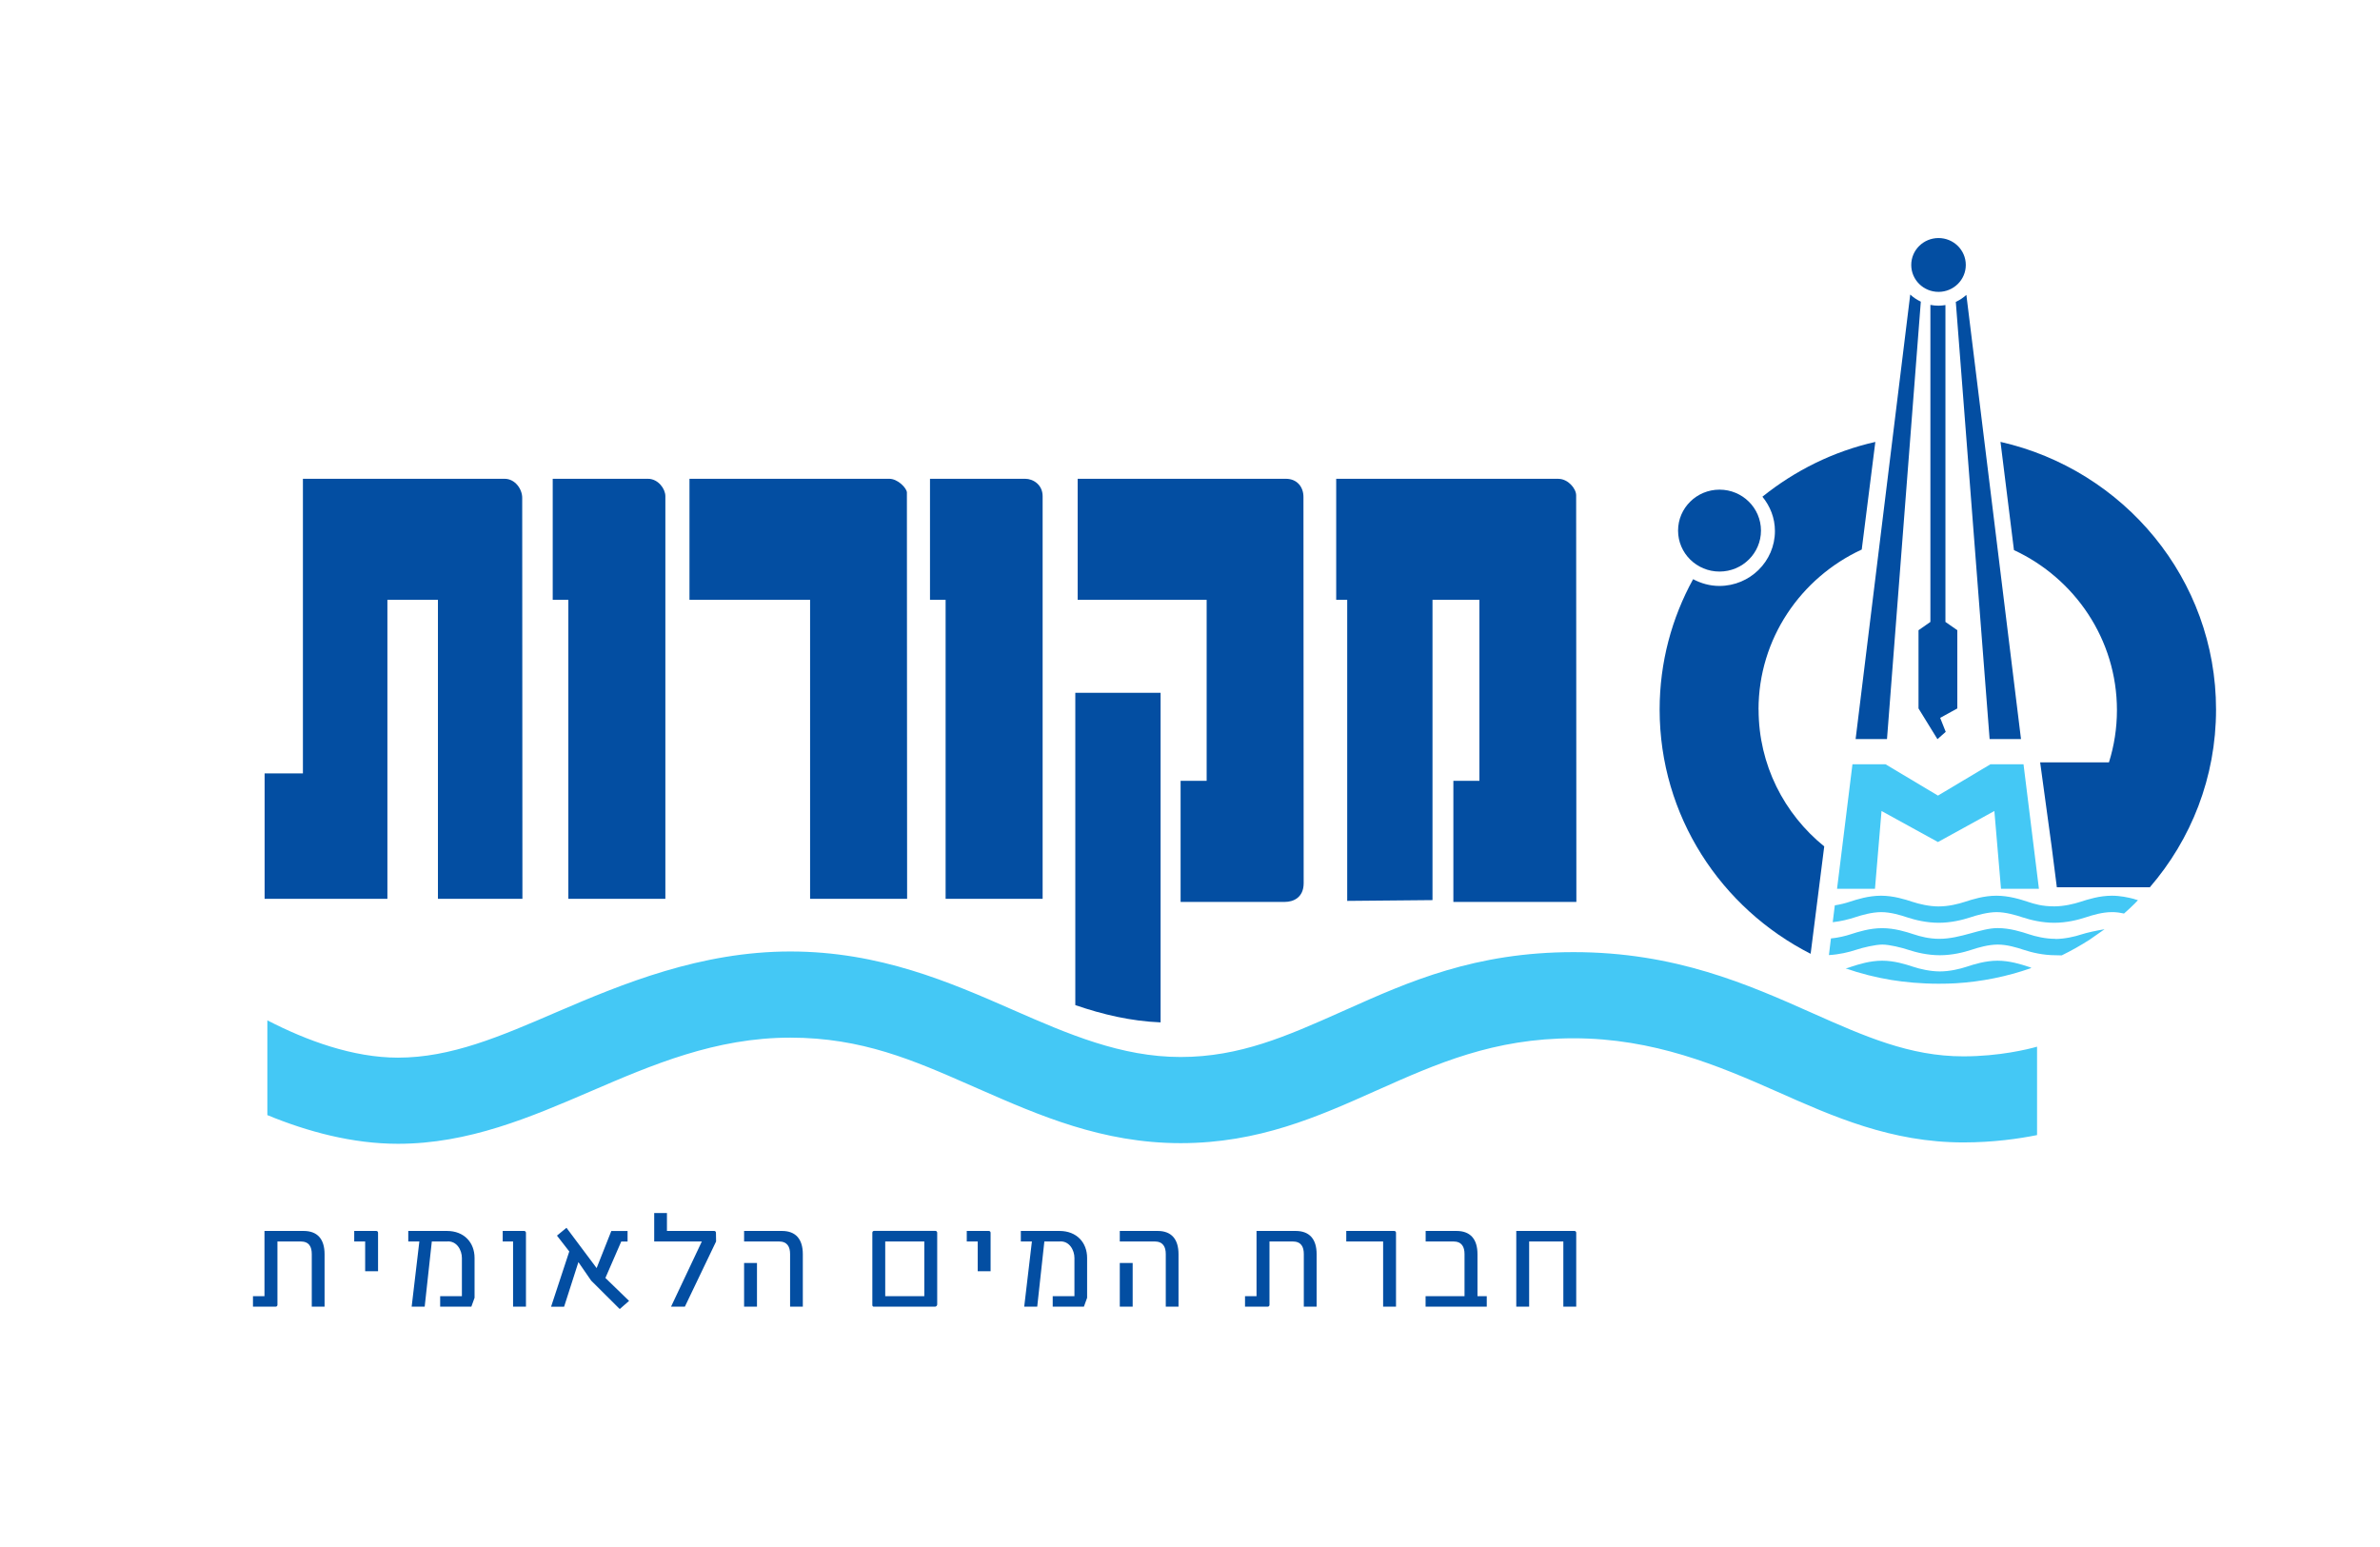 <svg width="200" height="130" viewBox="0 0 200 130" fill="none" xmlns="http://www.w3.org/2000/svg">
<g clip-path="url(#clip0_1589_186)">
<path d="M130.974 40.234H112.286V50.407H113.211V75.705L120.378 75.639V50.407H124.321V65.617H122.132V75.79H132.468L132.45 41.625C132.45 41.05 131.76 40.24 130.968 40.24" fill="#034EA2"/>
<path d="M42.401 40.234H25.455V64.994H22.237V75.53H32.555V50.407H36.801V75.53H43.901L43.883 41.831C43.883 41.105 43.29 40.234 42.401 40.234Z" fill="#034EA2"/>
<path d="M54.449 40.234H46.447V50.407H47.76V75.53H55.913V41.697C55.913 41.069 55.302 40.234 54.449 40.234Z" fill="#034EA2"/>
<path d="M86.152 40.234H78.151V50.407H79.463V75.53H87.616V41.697C87.616 40.736 86.824 40.234 86.152 40.234Z" fill="#034EA2"/>
<path d="M74.728 40.234H57.939V50.407H68.075V75.53H76.228L76.21 41.377C76.191 41.02 75.454 40.234 74.728 40.234Z" fill="#034EA2"/>
<path d="M97.529 58.221H90.362V84.463C92.672 85.255 95.025 85.811 97.529 85.914V58.221ZM109.552 74.205L109.534 41.758C109.534 40.941 109.02 40.234 108.052 40.234H90.561V50.407H101.399V65.617H99.21V75.79H107.974C108.663 75.79 109.552 75.445 109.552 74.211" fill="#034EA2"/>
<path fill-rule="evenodd" clip-rule="evenodd" d="M22.467 93.706C25.86 95.105 29.633 96.117 33.444 96.117C39.389 96.117 44.603 93.873 49.647 91.702L49.65 91.701C54.789 89.488 60.111 87.197 66.412 87.197C72.435 87.197 76.773 89.102 81.543 91.198C81.764 91.295 81.986 91.393 82.209 91.49C87.338 93.74 92.636 96.063 99.216 96.063C105.769 96.063 110.762 93.832 115.629 91.657L115.691 91.63C120.747 89.374 125.519 87.251 132.238 87.251C138.957 87.251 144.382 89.537 149.348 91.739C154.065 93.837 158.94 96.002 164.988 96.002C167.486 96.002 169.651 95.694 171.181 95.385V87.953L171.175 87.959C170.431 88.17 168.024 88.769 164.982 88.769C160.482 88.769 156.694 87.086 152.304 85.136L152.287 85.128L152.27 85.12C146.885 82.727 140.775 80.011 132.232 80.011C123.955 80.011 118.369 82.504 113.243 84.792C113.072 84.868 112.903 84.944 112.733 85.019L112.702 85.033C108.137 87.066 104.188 88.823 99.21 88.823C94.22 88.823 89.763 86.9 85.118 84.862L85.101 84.854C79.862 82.558 73.927 79.957 66.412 79.957C58.888 79.957 52.332 82.66 46.78 85.049C42.014 87.106 37.896 88.878 33.444 88.878C29.667 88.878 25.771 87.448 22.467 85.743V93.706Z" fill="#44C8F5"/>
<path d="M26.199 109.804V105.383C26.199 104.784 25.987 104.324 25.255 104.324H23.314V109.653C23.314 109.737 23.253 109.804 23.163 109.804H21.258V108.921H22.225V103.441H25.509C26.689 103.441 27.275 104.137 27.275 105.395V109.804H26.193H26.199ZM30.686 106.828V104.324H29.767V103.441H31.618C31.702 103.441 31.769 103.502 31.769 103.593V106.828H30.686ZM39.613 109.804H36.988V108.921H38.815V105.709C38.815 105.062 38.392 104.252 37.557 104.324H36.287L35.688 109.804H34.593L35.24 104.324H34.309V103.441H37.557C39.014 103.441 39.879 104.427 39.879 105.709V109.06L39.607 109.81L39.613 109.804ZM43.115 109.804V104.324H42.244V103.441H44.046C44.119 103.441 44.198 103.502 44.198 103.593V109.804H43.115ZM52.078 110.003L49.677 107.614L48.606 106.06L47.403 109.81H46.308L47.838 105.165L46.804 103.834L47.603 103.175L50.137 106.562L51.37 103.447H52.737V104.33H52.205L50.874 107.391L52.864 109.32L52.078 110.003ZM57.545 109.804H56.39L58.979 104.324H54.975V101.935H56.046V103.441H60.025C60.098 103.441 60.164 103.502 60.164 103.593L60.176 104.324L57.551 109.804H57.545ZM66.394 109.804V105.383C66.394 104.784 66.17 104.324 65.45 104.324H62.529V103.441H65.71C66.877 103.441 67.464 104.137 67.464 105.395V109.804H66.394ZM62.529 109.804V106.133H63.612V109.804H62.529ZM78.605 109.804H73.458C73.373 109.816 73.306 109.768 73.306 109.677V103.587C73.306 103.502 73.367 103.435 73.458 103.435H78.605C78.677 103.435 78.756 103.496 78.756 103.587V109.622C78.756 109.707 78.683 109.786 78.605 109.798V109.804ZM74.389 104.324V108.921H77.673V104.324H74.389ZM82.161 106.828V104.324H81.241V103.441H83.092C83.177 103.441 83.243 103.502 83.243 103.593V106.828H82.161ZM91.088 109.804H88.463V108.921H90.289V105.709C90.289 105.062 89.866 104.252 89.031 104.324H87.761L87.162 109.804H86.068L86.715 104.324H85.784V103.441H89.031C90.489 103.441 91.354 104.427 91.354 105.709V109.06L91.082 109.81L91.088 109.804ZM97.964 109.804V105.383C97.964 104.784 97.74 104.324 97.021 104.324H94.1V103.441H97.281C98.448 103.441 99.035 104.137 99.035 105.395V109.804H97.964ZM94.1 109.804V106.133H95.182V109.804H94.1ZM109.564 109.804V105.383C109.564 104.784 109.352 104.324 108.621 104.324H106.679V109.653C106.679 109.737 106.619 109.804 106.528 109.804H104.623V108.921H105.591V103.441H108.875C110.054 103.441 110.641 104.137 110.641 105.395V109.804H109.558H109.564ZM116.229 109.804V104.324H113.132V103.441H117.16C117.245 103.441 117.312 103.502 117.312 103.593V109.804H116.229ZM119.797 109.804V108.921H123.069V105.383C123.069 104.784 122.846 104.324 122.126 104.324H119.803V103.441H122.392C123.571 103.441 124.158 104.137 124.158 105.395V108.921H124.938V109.804H119.803H119.797ZM131.373 109.804V104.324H128.5V109.804H127.418V103.441H132.305C132.389 103.441 132.456 103.502 132.456 103.593V109.804H131.373Z" fill="#034EA2"/>
<path d="M144.497 48.03C146.421 48.03 147.981 46.487 147.981 44.589C147.981 42.689 146.421 41.147 144.497 41.147C142.574 41.147 141.014 42.689 141.014 44.589C141.014 46.487 142.574 48.03 144.497 48.03Z" fill="#034EA2"/>
<path d="M147.775 59.624C147.775 53.672 151.325 48.55 156.448 46.179L157.591 37.137C154.047 37.936 150.829 39.55 148.102 41.74C148.749 42.532 149.154 43.524 149.154 44.625C149.154 47.171 147.056 49.239 144.485 49.239C143.681 49.239 142.937 49.022 142.278 48.671C140.487 51.931 139.465 55.656 139.465 59.624C139.465 68.569 144.618 76.322 152.154 80.151L153.297 71.127C149.928 68.399 147.781 64.263 147.781 59.63L147.775 59.624Z" fill="#034EA2"/>
<path d="M162.901 24.527C164.165 24.527 165.193 23.517 165.193 22.265C165.193 21.013 164.165 20.003 162.901 20.003C161.637 20.003 160.609 21.013 160.609 22.265C160.609 23.517 161.637 24.527 162.901 24.527Z" fill="#034EA2"/>
<path d="M168.109 37.131L169.24 46.227C174.35 48.598 177.894 53.733 177.894 59.678C177.894 61.202 177.658 62.678 177.223 64.063H171.441L172.409 71.151L172.844 74.562H180.658C184.13 70.54 186.222 65.327 186.222 59.624C186.222 48.659 178.481 39.484 168.103 37.131H168.109Z" fill="#034EA2"/>
<path d="M164.353 25.368L167.195 62.109H169.832L165.242 24.781C164.982 25.017 164.679 25.217 164.353 25.368Z" fill="#034EA2"/>
<path d="M160.524 24.751L155.934 62.109H158.571L161.413 25.35C161.087 25.193 160.784 24.993 160.524 24.751Z" fill="#034EA2"/>
<path d="M163.488 25.634C163.294 25.664 163.101 25.689 162.901 25.689C162.665 25.689 162.442 25.664 162.218 25.622V52.263L161.22 52.959V59.533L162.811 62.115L163.506 61.499L163.04 60.325L164.48 59.533V52.959L163.482 52.263V25.634H163.488Z" fill="#034EA2"/>
<path d="M158.111 68.151L162.841 70.752L162.853 70.758H162.859L162.865 70.752L167.594 68.151L168.151 74.689H171.338L170.044 64.226H167.262L162.853 66.857L158.45 64.226H155.668L154.374 74.689H157.561L158.111 68.151Z" fill="#44C8F5"/>
<path d="M170.455 81.239C169.838 81.034 168.877 80.731 167.861 80.731C166.838 80.731 165.883 81.034 165.26 81.239C164.698 81.427 163.833 81.632 163.016 81.632C162.2 81.632 161.329 81.427 160.766 81.239C160.143 81.034 159.188 80.731 158.166 80.731C157.144 80.731 156.188 81.034 155.565 81.239C155.378 81.3 155.365 81.306 155.281 81.336L155.099 81.378C156.333 81.808 157.615 82.134 158.94 82.352C160.071 82.533 161.407 82.666 162.925 82.666C163.427 82.666 163.887 82.654 164.329 82.63C166.53 82.497 168.647 82.062 170.643 81.366C170.745 81.324 170.691 81.318 170.461 81.239H170.455Z" fill="#44C8F5"/>
<path d="M172.711 78.893H172.681C171.889 78.893 171.048 78.693 170.504 78.511C169.881 78.306 168.907 77.991 167.861 77.991C166.451 77.991 164.77 78.893 162.968 78.893C162.109 78.893 161.353 78.693 160.809 78.511C160.186 78.306 159.212 77.997 158.166 77.997C157.119 77.997 156.146 78.306 155.517 78.511C155.093 78.651 154.482 78.802 153.86 78.862L153.69 80.259C154.567 80.211 155.384 80.011 155.964 79.818C156.545 79.624 157.597 79.376 158.184 79.376C158.77 79.376 159.78 79.624 160.367 79.818C161.026 80.036 161.988 80.272 163.01 80.272C164.032 80.272 165 80.036 165.659 79.818C166.24 79.624 167.099 79.376 167.879 79.376C168.659 79.376 169.481 79.624 170.062 79.818C170.721 80.036 171.689 80.272 172.711 80.272L173.249 80.284C173.249 80.284 173.249 80.284 173.255 80.284C174.06 79.891 174.84 79.449 175.59 78.971C175.971 78.711 176.854 78.088 176.854 78.088C176.183 78.197 175.342 78.379 174.906 78.524C174.362 78.705 173.509 78.905 172.711 78.905V78.893Z" fill="#44C8F5"/>
<path d="M179.376 75.554C178.826 75.409 178.166 75.27 177.471 75.27C176.425 75.27 175.451 75.578 174.822 75.784C174.271 75.965 173.425 76.165 172.626 76.165C171.604 76.165 170.957 75.965 170.413 75.784C169.79 75.578 168.816 75.27 167.764 75.27C166.718 75.27 165.744 75.578 165.115 75.784C164.564 75.965 163.748 76.171 162.889 76.171C162.121 76.171 161.256 75.965 160.712 75.784C160.089 75.578 159.115 75.27 158.069 75.27C157.017 75.27 156.049 75.578 155.42 75.784C155.093 75.893 154.652 76.008 154.186 76.08L154.011 77.496C154.73 77.417 155.378 77.248 155.861 77.09C156.442 76.897 157.307 76.649 158.087 76.649C158.867 76.649 159.69 76.897 160.27 77.09C160.93 77.308 161.897 77.544 162.919 77.544C163.942 77.544 164.903 77.308 165.568 77.09C166.149 76.897 167.038 76.649 167.788 76.649C168.538 76.649 169.391 76.897 169.971 77.09C170.631 77.308 171.598 77.544 172.62 77.544C173.642 77.544 174.604 77.308 175.263 77.09C175.844 76.897 176.685 76.649 177.447 76.649C177.447 76.649 177.87 76.631 178.378 76.746L178.487 76.77C178.789 76.504 179.086 76.231 179.37 75.947C179.376 75.941 179.388 75.929 179.394 75.923C179.485 75.832 179.569 75.736 179.66 75.645L179.364 75.56L179.376 75.554Z" fill="#44C8F5"/>
</g>
<defs>
<clipPath id="clip0_1589_186">
<rect width="172.222" height="90" fill="white" transform="translate(14 20.003)"/>
</clipPath>
</defs>
</svg>
